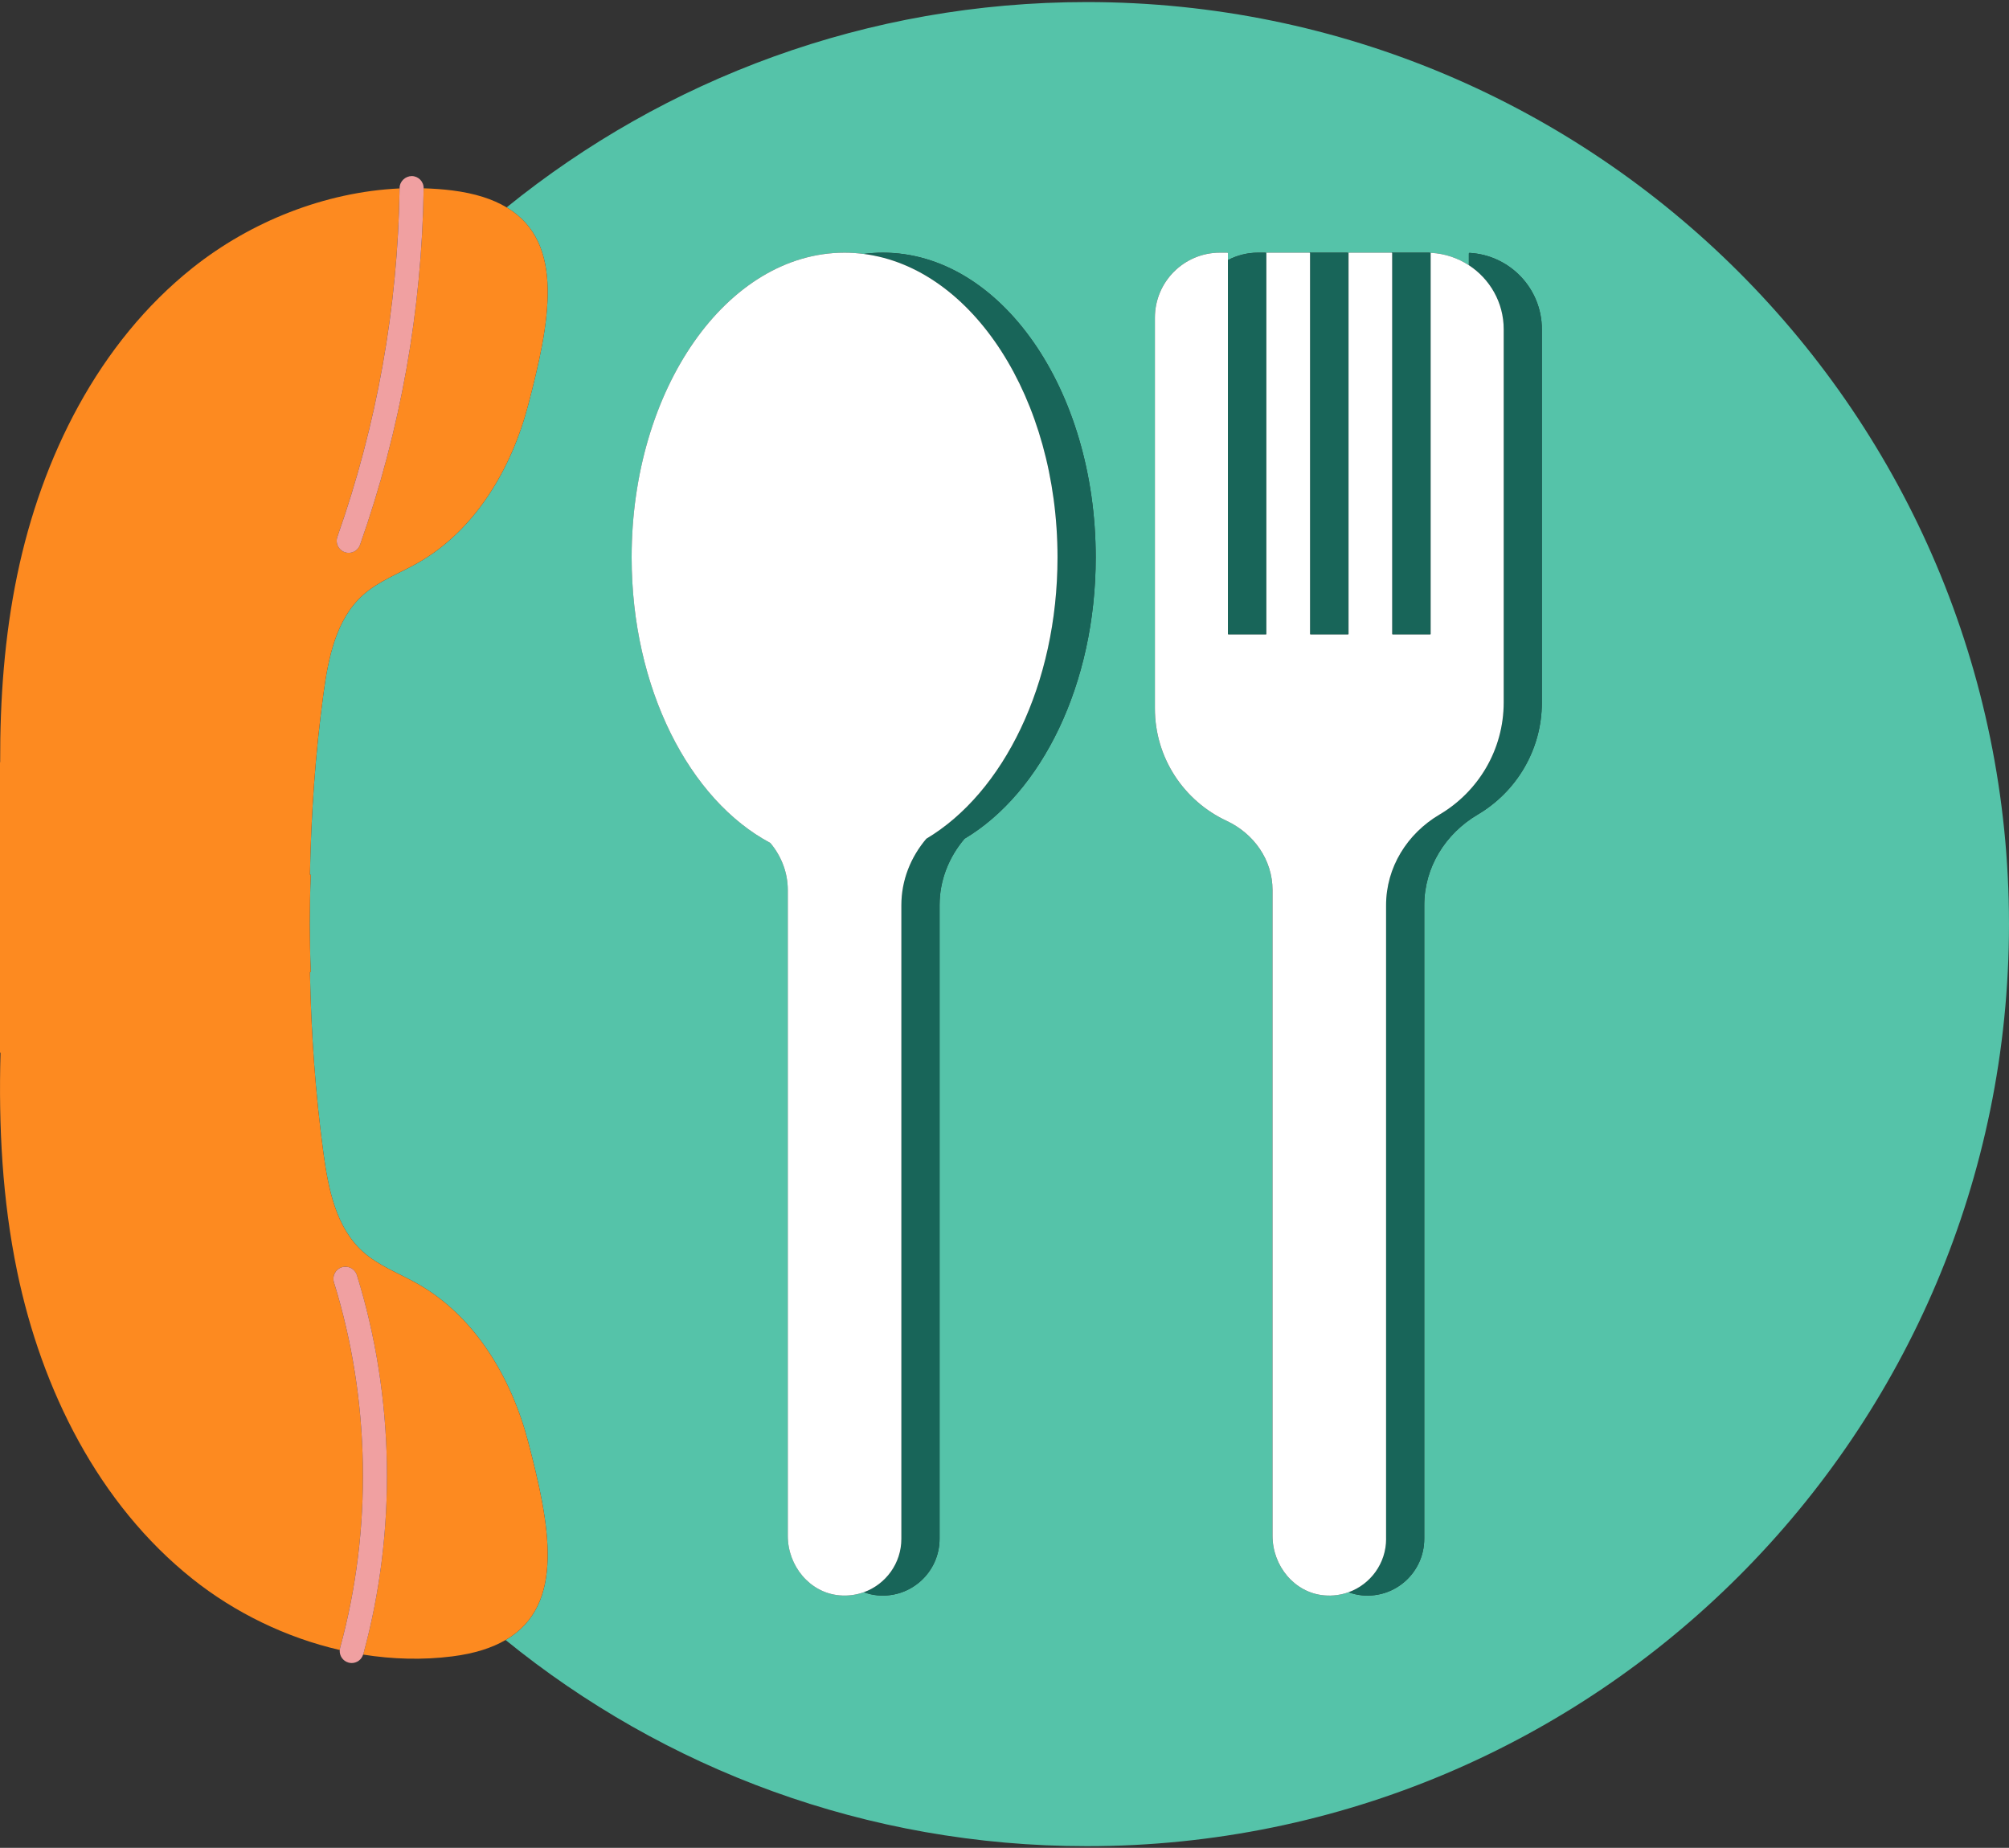 <svg width="537" height="494" viewBox="0 0 537 494" fill="none" xmlns="http://www.w3.org/2000/svg">
<rect x="0" y="0" width="537" height="494" fill="#333333" stroke="none"/>
<g clip-path="url(#clip0_3577_7503)">
<path d="M290.488 0.553C231.728 0.553 177.776 21.124 135.42 55.443C151.264 64.928 146.906 86.353 141.176 108.281C136.708 125.377 126.958 141.848 111.578 150.548C106.647 153.34 101.165 155.334 96.958 159.131C89.772 165.618 87.74 175.938 86.445 185.533C84.284 201.544 83.147 217.683 82.844 233.836C82.918 233.842 82.992 233.846 83.066 233.852C82.876 238.187 82.844 242.526 82.789 246.864C82.844 251.203 82.876 255.541 83.066 259.877C82.992 259.883 82.918 259.886 82.844 259.889C83.147 276.042 84.28 292.182 86.445 308.193C87.74 317.784 89.772 328.104 96.958 334.594C101.165 338.391 106.644 340.385 111.578 343.178C126.958 351.88 136.708 368.348 141.176 385.445C146.938 407.495 151.306 429.036 135.14 438.437C177.538 472.891 231.596 493.553 290.485 493.553C426.63 493.553 536.997 383.19 536.997 247.054C536.997 110.919 426.633 0.553 290.488 0.553ZM257.814 224.222C253.63 229.14 251.141 235.324 251.141 241.991V411.382C251.141 420.214 243.597 427.284 234.604 426.501C233.309 426.388 232.075 426.089 230.909 425.657C228.903 426.382 226.7 426.701 224.4 426.501C216.425 425.809 210.579 418.6 210.579 410.596V237.959C210.579 233.205 208.83 228.85 205.915 225.355C184.263 213.828 168.838 183.993 168.838 148.999C168.838 104.013 194.322 67.546 225.756 67.546C227.476 67.546 229.177 67.675 230.858 67.888C232.539 67.672 234.24 67.546 235.96 67.546C267.397 67.546 292.878 104.013 292.878 148.999C292.878 182.901 278.4 211.96 257.811 224.222H257.814ZM412.138 187.765C412.138 200.542 405.252 211.709 394.99 217.761C386.309 222.879 380.698 231.916 380.698 241.994V411.386C380.698 420.217 373.155 427.287 364.162 426.504C362.867 426.391 361.633 426.092 360.467 425.66C358.457 426.385 356.257 426.704 353.954 426.504C345.979 425.812 340.133 418.603 340.133 410.6V237.959C340.133 229.868 335.163 222.846 327.832 219.423C316.527 214.144 308.693 202.694 308.693 189.388V84.929C308.693 75.328 316.475 67.546 326.077 67.546H328.051C328.138 67.546 328.206 67.617 328.206 67.701V69.543C330.618 68.274 333.363 67.546 336.281 67.546H338.255C338.342 67.546 338.41 67.617 338.41 67.701V169.467C338.41 169.509 338.429 169.551 338.458 169.577C338.487 169.548 338.503 169.509 338.503 169.467V67.701C338.503 67.614 338.574 67.546 338.658 67.546H360.206C360.293 67.546 360.361 67.617 360.361 67.701V169.467C360.361 169.509 360.38 169.551 360.409 169.577C360.438 169.548 360.458 169.509 360.458 169.467V67.701C360.458 67.614 360.528 67.546 360.612 67.546H382.164C382.251 67.546 382.318 67.617 382.318 67.701V169.467C382.318 169.509 382.338 169.551 382.367 169.577C382.396 169.548 382.415 169.509 382.415 169.467V67.766C382.415 67.675 382.496 67.598 382.586 67.605C386.28 67.807 389.701 69.005 392.619 70.909V67.769C392.619 67.679 392.7 67.601 392.79 67.608C403.567 68.2 412.132 77.103 412.132 88.031V187.771L412.138 187.765Z" fill="#55C3A9"/>
<path d="M392.796 67.602C392.706 67.596 392.625 67.673 392.625 67.763V70.903C398.22 74.552 401.934 80.84 401.934 88.022V187.762C401.934 200.539 395.047 211.706 384.785 217.758C376.105 222.876 370.494 231.914 370.494 241.992V411.383C370.494 417.957 366.313 423.545 360.467 425.658C361.633 426.089 362.866 426.389 364.161 426.502C373.157 427.284 380.698 420.215 380.698 411.383V241.992C380.698 231.914 386.309 222.879 394.989 217.758C405.251 211.706 412.138 200.539 412.138 187.762V88.025C412.138 77.1 403.573 68.198 392.796 67.602Z" fill="#186559"/>
<path d="M372.118 67.701V169.468C372.118 169.555 372.189 169.622 372.272 169.622H382.261C382.303 169.622 382.341 169.606 382.37 169.577C382.341 169.548 382.322 169.509 382.322 169.468V67.701C382.322 67.615 382.254 67.547 382.167 67.547H371.96C372.047 67.547 372.115 67.618 372.115 67.701H372.118Z" fill="#186559"/>
<path d="M328.364 169.622H338.352C338.394 169.622 338.432 169.606 338.461 169.577C338.432 169.548 338.413 169.509 338.413 169.468V67.701C338.413 67.615 338.342 67.547 338.258 67.547H336.284C333.369 67.547 330.625 68.275 328.209 69.544V169.471C328.209 169.558 328.28 169.625 328.364 169.625V169.622Z" fill="#186559"/>
<path d="M350.163 67.701V169.468C350.163 169.555 350.234 169.622 350.317 169.622H360.306C360.347 169.622 360.386 169.606 360.415 169.577C360.386 169.548 360.367 169.509 360.367 169.468V67.701C360.367 67.615 360.296 67.547 360.212 67.547H350.005C350.092 67.547 350.159 67.618 350.159 67.701H350.163Z" fill="#186559"/>
<path d="M235.963 67.547C234.243 67.547 232.543 67.676 230.861 67.888C259.905 71.583 282.677 106.477 282.677 148.999C282.677 182.902 268.199 211.96 247.614 224.222C243.43 229.14 240.94 235.324 240.94 241.992V411.383C240.94 417.956 236.759 423.545 230.913 425.658C232.079 426.089 233.313 426.389 234.607 426.501C243.6 427.284 251.144 420.214 251.144 411.383V241.992C251.144 235.324 253.637 229.14 257.818 224.222C278.406 211.96 292.885 182.902 292.885 148.999C292.885 104.013 267.4 67.547 235.967 67.547H235.963Z" fill="#186559"/>
<path d="M370.495 411.383V241.992C370.495 231.913 376.106 222.879 384.786 217.758C395.048 211.706 401.935 200.539 401.935 187.762V88.025C401.935 80.843 398.221 74.555 392.626 70.906C389.708 69.003 386.287 67.808 382.593 67.602C382.502 67.595 382.422 67.672 382.422 67.763V169.464C382.422 169.506 382.403 169.548 382.374 169.574C382.345 169.603 382.309 169.619 382.264 169.619H372.276C372.189 169.619 372.121 169.548 372.121 169.464V67.701C372.121 67.615 372.05 67.547 371.967 67.547H360.622C360.535 67.547 360.468 67.618 360.468 67.701V169.468C360.468 169.509 360.448 169.551 360.419 169.577C360.39 169.606 360.355 169.622 360.31 169.622H350.322C350.235 169.622 350.167 169.551 350.167 169.468V67.701C350.167 67.615 350.099 67.547 350.012 67.547H338.668C338.581 67.547 338.513 67.618 338.513 67.701V169.468C338.513 169.509 338.494 169.551 338.468 169.577C338.439 169.606 338.404 169.622 338.359 169.622H328.37C328.284 169.622 328.216 169.551 328.216 169.468V67.701C328.216 67.615 328.145 67.547 328.061 67.547H326.087C316.485 67.547 308.703 75.329 308.703 84.93V189.392C308.703 202.694 316.54 214.147 327.842 219.426C335.173 222.85 340.143 229.871 340.143 237.962V410.6C340.143 418.604 345.989 425.812 353.964 426.505C356.264 426.704 358.467 426.385 360.477 425.661C366.323 423.551 370.504 417.96 370.504 411.386L370.495 411.383Z" fill="white"/>
<path d="M240.933 411.383V241.992C240.933 235.324 243.426 229.14 247.606 224.222C268.195 211.96 282.67 182.902 282.67 148.999C282.67 106.477 259.898 71.583 230.854 67.888C229.173 67.672 227.472 67.547 225.752 67.547C194.318 67.547 168.834 104.013 168.834 148.999C168.834 183.997 184.259 213.832 205.911 225.356C208.823 228.847 210.575 233.205 210.575 237.959V410.597C210.575 418.601 216.421 425.809 224.396 426.501C226.696 426.701 228.899 426.382 230.906 425.658C236.752 423.548 240.933 417.956 240.933 411.383Z" fill="white"/>
<path d="M141.176 385.445C136.708 368.348 126.958 351.877 111.578 343.177C106.647 340.385 101.165 338.391 96.958 334.594C89.772 328.104 87.74 317.784 86.445 308.192C84.284 292.182 83.147 276.045 82.844 259.889C82.918 259.883 82.992 259.883 83.066 259.876C82.876 255.541 82.844 251.199 82.789 246.864C82.844 242.526 82.876 238.187 83.066 233.852C82.992 233.845 82.918 233.842 82.844 233.836C83.147 217.683 84.28 201.547 86.445 185.533C87.74 175.941 89.772 165.621 96.958 159.131C101.165 155.334 106.644 153.337 111.578 150.548C126.958 141.845 136.708 125.377 141.176 108.28C146.906 86.356 151.264 64.928 135.42 55.442C131.745 53.242 126.981 51.684 120.893 50.911C118.352 50.589 115.798 50.421 113.237 50.344C112.78 82.887 107.059 114.954 96.234 145.652C95.77 146.973 94.526 147.797 93.203 147.797C92.848 147.797 92.487 147.736 92.133 147.614C90.458 147.024 89.579 145.188 90.172 143.513C100.749 113.514 106.344 82.179 106.805 50.376C86.812 51.31 66.984 59.262 51.484 71.601C26.306 91.654 11.116 122.275 4.587 153.794C1.182 170.237 -0.01 186.976 0.045 203.776L0 203.785V281.376L0.139 281.479C-0.399 301.116 0.609 320.728 4.587 339.934C11.116 371.453 26.306 402.071 51.484 422.124C62.819 431.149 76.473 437.8 90.809 441.104C90.825 440.911 90.854 440.718 90.906 440.524C99.577 408.857 98.991 374.152 89.257 342.801C88.732 341.106 89.679 339.303 91.373 338.778C93.067 338.249 94.868 339.2 95.396 340.894C105.487 373.402 106.093 409.388 97.103 442.222C97.094 442.264 97.064 442.293 97.052 442.331C104.953 443.587 112.986 443.816 120.89 442.814C126.83 442.061 131.5 440.553 135.137 438.437C151.303 429.036 146.935 407.495 141.173 385.445H141.176Z" fill="#FD8A20"/>
<path d="M90.175 143.517C89.582 145.192 90.462 147.024 92.137 147.617C92.491 147.743 92.852 147.801 93.206 147.801C94.53 147.801 95.773 146.976 96.237 145.655C107.063 114.958 112.783 82.894 113.241 50.347C113.241 50.341 113.241 50.334 113.241 50.328C113.266 48.553 111.846 47.094 110.071 47.068C108.354 47.088 106.837 48.463 106.812 50.238C106.812 50.286 106.812 50.334 106.808 50.383C106.348 82.185 100.753 113.521 90.175 143.52V143.517Z" fill="#F0A0A1"/>
<path d="M95.399 340.895C94.871 339.201 93.07 338.251 91.376 338.779C89.682 339.304 88.735 341.108 89.26 342.802C98.994 374.153 99.577 408.858 90.909 440.526C90.858 440.719 90.829 440.912 90.813 441.105C90.684 442.619 91.64 444.059 93.161 444.474C93.444 444.552 93.731 444.59 94.011 444.59C95.383 444.59 96.63 443.695 97.058 442.336C97.071 442.297 97.1 442.265 97.11 442.226C106.099 409.393 105.494 373.406 95.403 340.898L95.399 340.895Z" fill="#F0A0A1"/>
</g>
<defs>
<clipPath id="clip0_3577_7503">
<rect width="537" height="493" fill="white" transform="translate(0 0.553)"/>
</clipPath>
</defs>
</svg>
